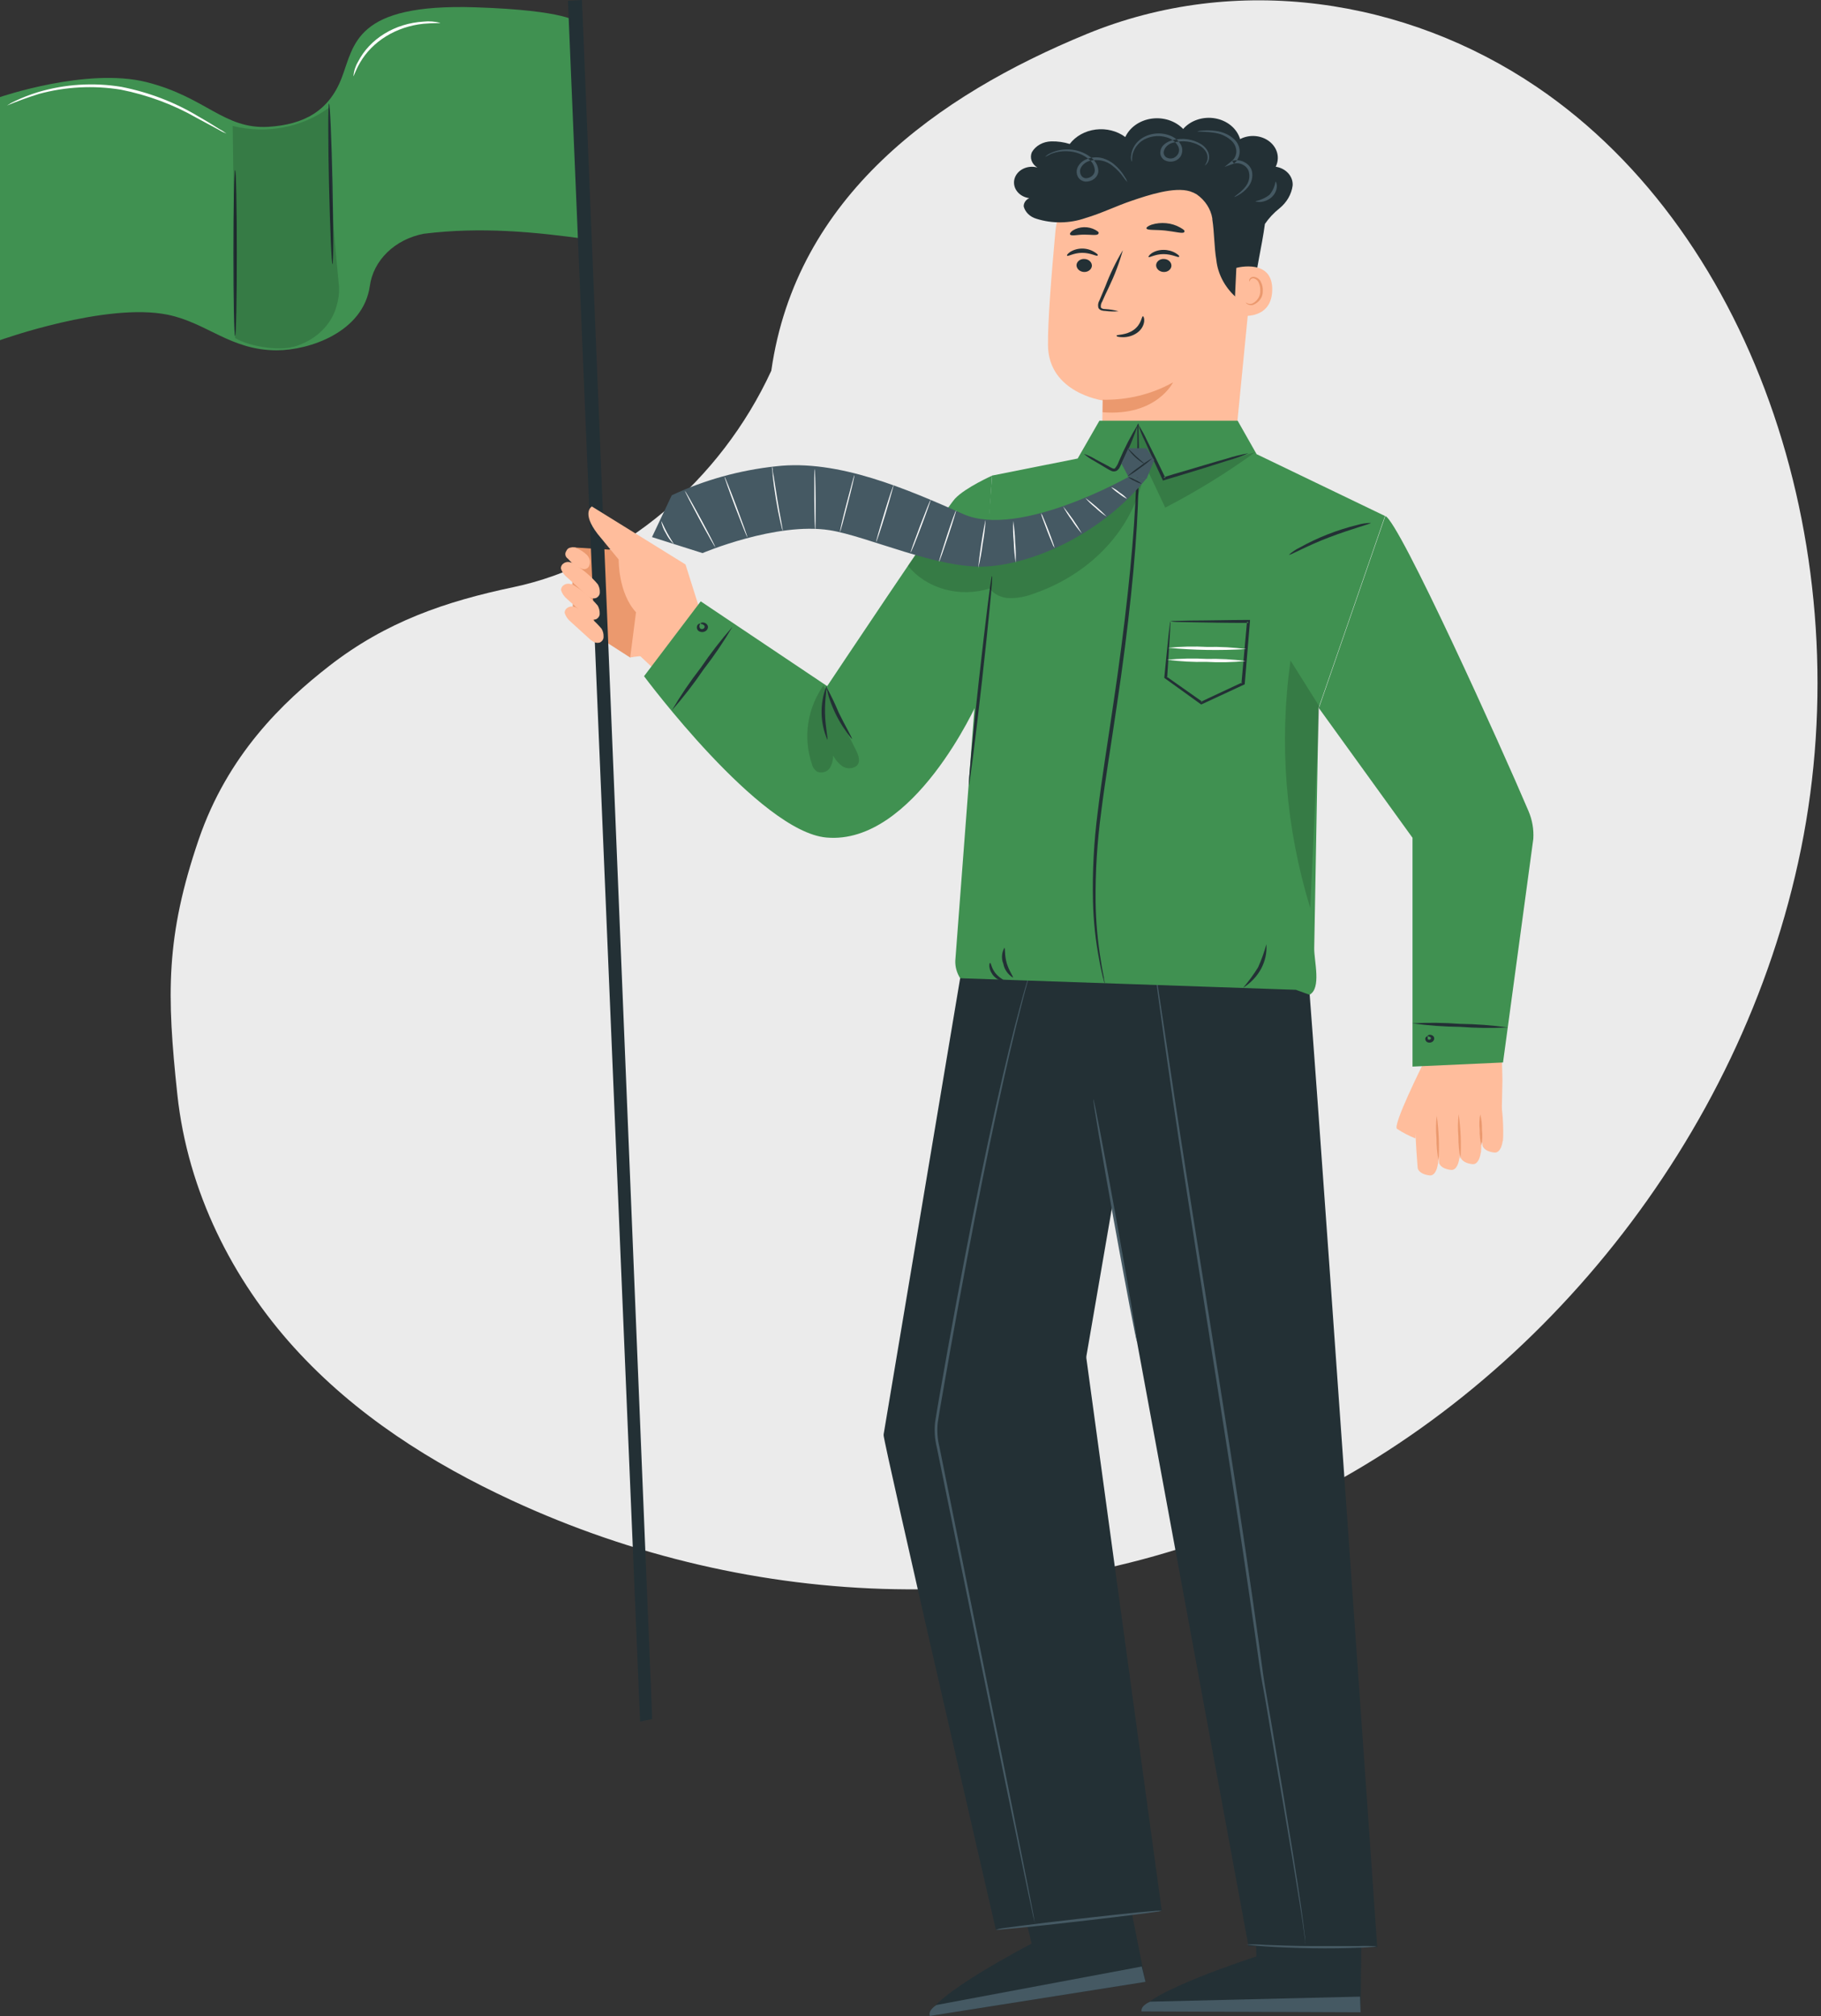 <svg fill-rule="evenodd" height="228.0" preserveAspectRatio="xMinYMin meet" version="1.0" viewBox="0 0 206 228" width="206.0" xmlns="http://www.w3.org/2000/svg" xmlns:xlink="http://www.w3.org/1999/xlink"><rect x="0" y="0" width="206" height="228" fill="#333333" stroke="none"/><title>...</title><desc>...</desc><g clip="0 0 206 228" id="group" transform="scale(1,-1) translate(0,-228)"><g transform=""><g transform=" matrix(1,0,0,-1,0,228)"><g transform=""><path d="M 87.253 41.928 C 90.064 22.215 105.993 10.812 122.929 3.847 C 139.866 -3.118 159.039 -0.191 173.838 9.825 C 198.803 26.729 210.434 63.035 203.74 96.003 C 197.046 128.971 173.615 157.343 145.406 170.491 C 117.196 183.639 85.039 182.246 57.93 169.703 C 48.865 165.507 40.197 160.041 33.275 152.405 C 26.353 144.77 21.247 134.814 20.064 123.805 C 18.851 112.472 18.734 105.919 22.476 94.951 C 25.756 85.371 32.016 79.387 37.217 75.337 C 43.705 70.282 50.44 68.014 58.088 66.403 C 70.269 63.846 81.502 54.395 87.253 41.928 Z " style="stroke: none; stroke-opacity: 0.15; stroke-linecap: butt; stroke-width: 1; fill: rgb(92%,92%,92%); fill-rule: evenodd;"/></g><g transform=""><path d="M 169.963 122.195 C 169.963 122.195 169.911 118.463 169.732 118.437 L 161.026 120.142 C 160.937 120.627 159.842 126.746 160.028 127.356 L 169.799 129.737 C 169.799 129.737 169.963 122.411 169.963 122.195 Z " style="stroke: none; stroke-opacity: 0.15; stroke-linecap: butt; stroke-width: 1; fill: rgb(100%,74%,61%); fill-rule: evenodd;"/></g><g transform=""><path d="M 169.97 129.166 C 169.97 129.166 169.97 129.101 170.015 129.002 C 170.119 128.163 170.015 124.517 169.553 124.366 C 169.092 124.215 167.572 124.471 167.468 124.956 C 167.364 125.441 167.706 129.547 167.706 129.547 C 167.706 129.547 167.803 130.203 169.039 130.347 C 169.799 130.439 169.97 129.166 169.97 129.166 Z " style="stroke: none; stroke-opacity: 0.15; stroke-linecap: butt; stroke-width: 1; fill: rgb(100%,74%,61%); fill-rule: evenodd;"/></g><g transform=""><path d="M 167.49 130.478 C 167.49 130.478 167.49 130.413 167.535 130.314 C 167.631 129.475 167.572 125.828 167.065 125.677 C 166.559 125.527 165.084 125.782 164.988 126.268 C 164.891 126.753 165.218 130.859 165.218 130.859 C 165.218 130.859 165.323 131.514 166.559 131.659 C 167.319 131.75 167.49 130.478 167.49 130.478 Z " style="stroke: none; stroke-opacity: 0.15; stroke-linecap: butt; stroke-width: 1; fill: rgb(100%,74%,61%); fill-rule: evenodd;"/></g><g transform=""><path d="M 165.063 131.134 C 165.063 131.134 165.063 131.068 165.1 130.963 C 165.205 130.131 165.145 126.484 164.639 126.327 C 164.132 126.169 162.658 126.438 162.561 126.917 C 162.464 127.396 162.792 131.508 162.792 131.508 C 162.792 131.508 162.896 132.164 164.125 132.314 C 164.892 132.406 165.063 131.134 165.063 131.134 Z " style="stroke: none; stroke-opacity: 0.15; stroke-linecap: butt; stroke-width: 1; fill: rgb(100%,74%,61%); fill-rule: evenodd;"/></g><g transform=""><path d="M 162.642 131.75 C 162.642 131.75 162.642 131.685 162.687 131.58 C 162.784 130.747 162.724 127.101 162.218 126.943 C 161.712 126.786 160.237 127.055 160.14 127.533 C 160.043 128.012 160.378 132.124 160.378 132.124 C 160.378 132.124 160.475 132.78 161.712 132.931 C 162.471 133.016 162.642 131.75 162.642 131.75 Z " style="stroke: none; stroke-opacity: 0.15; stroke-linecap: butt; stroke-width: 1; fill: rgb(100%,74%,61%); fill-rule: evenodd;"/></g><g transform=""><path d="M 167.454 126.018 C 167.598 126.602 167.663 127.199 167.647 127.796 C 167.714 128.382 167.692 128.973 167.58 129.553 C 167.436 128.97 167.371 128.373 167.386 127.776 C 167.318 127.19 167.341 126.599 167.454 126.018 L 167.454 126.018 Z " style="stroke: none; stroke-opacity: 0.15; stroke-linecap: butt; stroke-width: 1; fill: rgb(92%,60%,43%); fill-rule: evenodd;"/></g><g transform=""><path d="M 165.01 126.005 C 165.251 127.682 165.318 129.374 165.211 131.062 C 165.054 130.227 164.976 129.383 164.98 128.537 C 164.905 127.694 164.915 126.847 165.01 126.005 L 165.01 126.005 Z " style="stroke: none; stroke-opacity: 0.15; stroke-linecap: butt; stroke-width: 1; fill: rgb(92%,60%,43%); fill-rule: evenodd;"/></g><g transform=""><g transform=""><path d="M 162.53 126.189 C 162.77 127.866 162.838 129.558 162.731 131.245 C 162.573 130.411 162.496 129.566 162.5 128.72 C 162.424 127.878 162.433 127.03 162.53 126.189 L 162.53 126.189 Z " style="stroke: none; stroke-opacity: 0.15; stroke-linecap: butt; stroke-width: 1; fill: rgb(92%,60%,43%); fill-rule: evenodd;"/></g></g><g transform=""><path d="M 160.974 120.345 C 160.974 120.345 157.526 127.238 158.032 127.665 C 158.682 128.091 159.381 128.456 160.117 128.753 L 160.974 120.345 Z " style="stroke: none; stroke-opacity: 0.15; stroke-linecap: butt; stroke-width: 1; fill: rgb(100%,74%,61%); fill-rule: evenodd;"/></g><g transform=""><path d="M 141.917 27.873 L 139.392 53.654 L 124.728 52.624 C 124.639 51.116 124.728 45.285 124.728 45.285 C 124.728 45.285 118.629 44.446 118.555 39.075 C 118.517 36.451 118.942 31.073 119.389 26.214 C 119.625 23.623 121.005 21.216 123.233 19.511 C 125.46 17.806 128.358 16.937 131.304 17.091 L 131.304 17.091 C 132.813 17.165 134.29 17.505 135.647 18.091 C 137.003 18.678 138.212 19.498 139.202 20.504 C 140.192 21.509 140.942 22.68 141.409 23.946 C 141.875 25.212 142.048 26.547 141.917 27.873 L 141.917 27.873 Z " style="stroke: none; stroke-opacity: 0.15; stroke-linecap: butt; stroke-width: 1; fill: rgb(100%,74%,61%); fill-rule: evenodd;"/></g><g transform=""><path d="M 124.75 45.207 C 127.565 45.262 130.334 44.577 132.704 43.239 C 132.704 43.239 130.827 47.108 124.735 46.623 L 124.75 45.207 Z " style="stroke: none; stroke-opacity: 0.15; stroke-linecap: butt; stroke-width: 1; fill: rgb(92%,60%,43%); fill-rule: evenodd;"/></g><g transform=""><path d="M 121.779 29.978 C 121.779 30.178 121.866 30.371 122.022 30.517 C 122.179 30.662 122.393 30.748 122.62 30.759 C 122.844 30.771 123.065 30.705 123.234 30.575 C 123.403 30.445 123.506 30.261 123.521 30.063 C 123.524 29.863 123.437 29.67 123.28 29.526 C 123.122 29.381 122.907 29.296 122.68 29.29 C 122.569 29.282 122.458 29.293 122.352 29.323 C 122.246 29.354 122.149 29.403 122.065 29.467 C 121.981 29.531 121.912 29.609 121.863 29.697 C 121.814 29.785 121.785 29.88 121.779 29.978 L 121.779 29.978 Z " style="stroke: none; stroke-opacity: 0.15; stroke-linecap: butt; stroke-width: 1; fill: rgb(14%,19%,21%); fill-rule: evenodd;"/></g><g transform=""><path d="M 120.721 28.922 C 120.826 29.027 121.466 28.594 122.427 28.594 C 123.388 28.594 124.05 29.014 124.155 28.909 C 124.259 28.804 124.095 28.686 123.79 28.496 C 123.39 28.246 122.913 28.112 122.423 28.112 C 121.933 28.112 121.456 28.246 121.056 28.496 C 120.766 28.699 120.647 28.876 120.721 28.922 Z " style="stroke: none; stroke-opacity: 0.15; stroke-linecap: butt; stroke-width: 1; fill: rgb(14%,19%,21%); fill-rule: evenodd;"/></g><g transform=""><path d="M 130.783 29.985 C 130.783 30.184 130.87 30.376 131.027 30.521 C 131.184 30.665 131.398 30.75 131.624 30.759 C 131.735 30.766 131.846 30.753 131.952 30.722 C 132.057 30.691 132.154 30.641 132.237 30.576 C 132.32 30.512 132.388 30.433 132.436 30.345 C 132.485 30.257 132.512 30.161 132.518 30.063 C 132.522 29.864 132.437 29.671 132.281 29.526 C 132.125 29.381 131.91 29.296 131.684 29.29 C 131.572 29.282 131.46 29.293 131.354 29.324 C 131.248 29.355 131.15 29.404 131.066 29.469 C 130.982 29.534 130.914 29.613 130.865 29.701 C 130.816 29.79 130.788 29.886 130.783 29.985 L 130.783 29.985 Z " style="stroke: none; stroke-opacity: 0.15; stroke-linecap: butt; stroke-width: 1; fill: rgb(14%,19%,21%); fill-rule: evenodd;"/></g><g transform=""><path d="M 129.933 29.067 C 130.045 29.165 130.678 28.732 131.639 28.739 C 132.6 28.745 133.262 29.152 133.367 29.053 C 133.471 28.955 133.307 28.824 133.009 28.634 C 132.601 28.388 132.118 28.257 131.624 28.26 C 131.136 28.255 130.66 28.391 130.269 28.647 C 129.978 28.85 129.881 29.067 129.933 29.067 Z " style="stroke: none; stroke-opacity: 0.15; stroke-linecap: butt; stroke-width: 1; fill: rgb(14%,19%,21%); fill-rule: evenodd;"/></g><g transform=""><path d="M 126.531 35.199 C 126.047 35.067 125.547 34.985 125.041 34.956 C 124.803 34.956 124.572 34.897 124.535 34.753 C 124.506 34.525 124.56 34.295 124.691 34.097 C 124.922 33.585 125.153 33.047 125.436 32.49 C 126.091 31.131 126.622 29.727 127.022 28.293 C 126.24 29.601 125.58 30.963 125.049 32.365 C 124.818 32.929 124.587 33.467 124.371 33.979 C 124.221 34.233 124.179 34.526 124.252 34.805 C 124.285 34.88 124.338 34.948 124.406 35.002 C 124.475 35.055 124.557 35.093 124.646 35.113 C 124.777 35.148 124.912 35.166 125.049 35.166 C 125.539 35.231 126.037 35.242 126.531 35.199 L 126.531 35.199 Z " style="stroke: none; stroke-opacity: 0.15; stroke-linecap: butt; stroke-width: 1; fill: rgb(14%,19%,21%); fill-rule: evenodd;"/></g><g transform=""><path d="M 129.293 35.769 C 129.137 35.769 129.137 36.661 128.265 37.297 C 127.394 37.933 126.314 37.835 126.307 37.953 C 126.299 38.071 126.545 38.124 127.007 38.137 C 127.604 38.144 128.184 37.965 128.645 37.632 C 129.088 37.316 129.372 36.858 129.435 36.359 C 129.472 35.986 129.36 35.769 129.293 35.769 Z " style="stroke: none; stroke-opacity: 0.15; stroke-linecap: butt; stroke-width: 1; fill: rgb(14%,19%,21%); fill-rule: evenodd;"/></g><g transform=""><path d="M 129.696 25.84 C 129.785 26.069 130.724 25.958 131.826 26.076 C 132.928 26.194 133.814 26.456 133.956 26.26 C 134.097 26.063 133.866 25.951 133.509 25.735 C 133.034 25.464 132.493 25.295 131.93 25.243 C 131.367 25.187 130.796 25.246 130.262 25.414 C 129.86 25.558 129.651 25.735 129.696 25.84 Z " style="stroke: none; stroke-opacity: 0.15; stroke-linecap: butt; stroke-width: 1; fill: rgb(14%,19%,21%); fill-rule: evenodd;"/></g><g transform=""><path d="M 121.064 26.535 C 121.228 26.725 121.876 26.535 122.65 26.535 C 123.425 26.535 124.087 26.66 124.236 26.463 C 124.385 26.266 124.199 26.181 123.916 26.004 C 123.529 25.791 123.08 25.684 122.624 25.696 C 122.168 25.708 121.727 25.838 121.354 26.069 C 121.086 26.253 120.989 26.443 121.064 26.535 Z " style="stroke: none; stroke-opacity: 0.15; stroke-linecap: butt; stroke-width: 1; fill: rgb(14%,19%,21%); fill-rule: evenodd;"/></g><g transform=""><path d="M 146.229 20.993 C 146.266 20.492 146.091 19.995 145.738 19.601 C 145.385 19.206 144.877 18.94 144.315 18.855 C 144.555 18.373 144.616 17.837 144.487 17.322 C 144.358 16.808 144.046 16.344 143.597 15.996 C 143.148 15.648 142.586 15.435 141.99 15.388 C 141.395 15.341 140.798 15.462 140.286 15.733 C 140.113 15.15 139.758 14.62 139.261 14.205 C 138.763 13.791 138.143 13.507 137.472 13.388 C 136.8 13.268 136.104 13.317 135.463 13.529 C 134.821 13.741 134.26 14.107 133.844 14.586 C 133.414 14.137 132.86 13.794 132.236 13.589 C 131.611 13.384 130.937 13.325 130.279 13.416 C 129.62 13.508 129 13.748 128.478 14.112 C 127.956 14.477 127.549 14.954 127.297 15.497 C 126.84 15.157 126.305 14.905 125.729 14.759 C 125.153 14.613 124.548 14.576 123.954 14.65 C 123.361 14.725 122.792 14.909 122.285 15.19 C 121.778 15.472 121.344 15.845 121.012 16.284 C 120.344 16.073 119.637 15.973 118.927 15.989 C 118.469 16 118.023 16.119 117.636 16.335 C 117.249 16.551 116.936 16.855 116.73 17.216 C 116.597 17.524 116.587 17.863 116.7 18.177 C 116.814 18.492 117.045 18.763 117.355 18.947 C 117.089 18.871 116.807 18.845 116.528 18.87 C 116.25 18.895 115.98 18.971 115.736 19.093 C 115.492 19.214 115.28 19.379 115.112 19.576 C 114.944 19.774 114.825 20 114.761 20.24 C 114.698 20.48 114.691 20.73 114.743 20.972 C 114.794 21.215 114.902 21.445 115.06 21.649 C 115.218 21.853 115.422 22.026 115.659 22.157 C 115.896 22.288 116.162 22.374 116.439 22.41 C 116.244 22.498 116.081 22.632 115.969 22.798 C 115.857 22.964 115.801 23.155 115.806 23.348 C 115.889 23.668 116.064 23.964 116.315 24.208 C 116.565 24.451 116.882 24.634 117.236 24.738 C 119.039 25.312 121.018 25.284 122.799 24.659 C 124.602 24.128 126.27 23.295 128.057 22.692 C 129.844 22.088 132.831 21.085 134.626 21.642 C 134.889 21.726 135.139 21.838 135.37 21.977 C 136.335 22.654 136.969 23.63 137.143 24.705 C 137.146 24.74 137.146 24.775 137.143 24.81 C 137.381 26.345 137.344 27.899 137.597 29.401 C 137.763 30.953 138.516 32.41 139.735 33.539 C 140.263 33.972 141.224 34.274 141.634 33.762 C 141.784 33.553 141.86 33.308 141.85 33.061 C 142.088 30.391 142.743 27.939 143.093 25.328 C 143.541 24.669 144.099 24.072 144.747 23.558 C 145.571 22.885 146.096 21.976 146.229 20.993 L 146.229 20.993 Z " style="stroke: none; stroke-opacity: 0.15; stroke-linecap: butt; stroke-width: 1; fill: rgb(14%,19%,21%); fill-rule: evenodd;"/></g><g transform=""><path d="M 128.042 18.291 C 127.936 18.065 127.907 17.817 127.96 17.576 C 128.025 16.902 128.373 16.273 128.935 15.812 C 129.362 15.473 129.885 15.242 130.449 15.144 C 131.013 15.046 131.597 15.084 132.138 15.255 C 132.466 15.35 132.769 15.505 133.026 15.709 C 133.282 15.914 133.487 16.163 133.627 16.442 C 133.768 16.758 133.784 17.107 133.672 17.432 C 133.617 17.606 133.517 17.767 133.38 17.901 C 133.243 18.035 133.073 18.14 132.882 18.206 C 132.689 18.273 132.48 18.298 132.274 18.277 C 132.067 18.257 131.87 18.192 131.698 18.088 C 131.539 17.976 131.415 17.829 131.34 17.663 C 131.264 17.496 131.239 17.315 131.266 17.137 C 131.303 16.808 131.478 16.504 131.758 16.284 C 132.015 16.083 132.321 15.935 132.652 15.851 C 133.197 15.705 133.774 15.671 134.337 15.751 C 134.9 15.832 135.434 16.026 135.899 16.317 C 136.26 16.547 136.535 16.867 136.688 17.235 C 136.796 17.514 136.814 17.814 136.74 18.101 C 136.599 18.573 136.293 18.718 136.293 18.704 C 136.441 18.505 136.542 18.282 136.591 18.049 C 136.634 17.787 136.598 17.52 136.487 17.275 C 136.328 16.956 136.07 16.683 135.742 16.488 C 135.307 16.236 134.815 16.073 134.3 16.009 C 133.784 15.946 133.26 15.984 132.763 16.12 C 132.485 16.179 132.232 16.306 132.034 16.487 C 131.836 16.669 131.701 16.897 131.646 17.143 C 131.625 17.266 131.64 17.391 131.691 17.506 C 131.742 17.621 131.827 17.722 131.937 17.799 C 132.055 17.869 132.191 17.913 132.332 17.925 C 132.474 17.938 132.617 17.919 132.748 17.872 C 133.012 17.755 133.215 17.554 133.315 17.31 C 133.415 17.066 133.404 16.797 133.285 16.56 C 133.163 16.323 132.987 16.11 132.768 15.935 C 132.549 15.76 132.291 15.627 132.011 15.543 C 131.525 15.388 131.002 15.348 130.493 15.425 C 129.984 15.502 129.506 15.694 129.107 15.983 C 128.572 16.401 128.214 16.968 128.094 17.59 C 128.027 18.035 128.094 18.291 128.042 18.291 Z " style="stroke: none; stroke-opacity: 0.15; stroke-linecap: butt; stroke-width: 1; fill: rgb(27%,35%,39%); fill-rule: evenodd;"/></g><g transform=""><path d="M 135.453 14.861 C 135.629 14.802 135.815 14.771 136.004 14.769 C 136.515 14.726 137.03 14.739 137.538 14.809 C 138.32 14.906 139.043 15.229 139.593 15.727 C 139.943 16.045 140.164 16.456 140.222 16.896 C 140.28 17.335 140.171 17.78 139.914 18.16 C 139.823 18.285 139.712 18.397 139.586 18.494 L 139.385 18.206 C 139.625 18.131 139.882 18.107 140.134 18.136 C 140.387 18.166 140.628 18.248 140.837 18.377 C 141.23 18.596 141.511 18.942 141.619 19.34 C 141.694 19.663 141.69 19.996 141.608 20.317 C 141.526 20.638 141.367 20.94 141.142 21.203 C 140.856 21.542 140.503 21.833 140.1 22.062 C 139.817 22.226 139.653 22.292 139.638 22.272 C 139.623 22.252 139.765 22.154 140.01 21.964 C 140.361 21.706 140.67 21.405 140.926 21.072 C 141.109 20.832 141.233 20.561 141.294 20.277 C 141.354 19.993 141.348 19.701 141.276 19.419 C 141.185 19.1 140.955 18.825 140.636 18.652 C 140.475 18.556 140.291 18.494 140.099 18.471 C 139.906 18.448 139.71 18.465 139.526 18.521 L 138.528 18.875 L 139.333 18.219 C 139.432 18.142 139.52 18.054 139.593 17.957 C 139.818 17.633 139.905 17.25 139.839 16.875 C 139.78 16.519 139.601 16.188 139.325 15.924 C 138.833 15.464 138.19 15.152 137.486 15.032 C 136.287 14.835 135.453 14.933 135.453 14.861 Z " style="stroke: none; stroke-opacity: 0.15; stroke-linecap: butt; stroke-width: 1; fill: rgb(27%,35%,39%); fill-rule: evenodd;"/></g><g transform=""><path d="M 144.285 20.541 C 144.329 20.541 144.441 20.724 144.441 21.052 C 144.434 21.494 144.245 21.919 143.91 22.249 C 143.574 22.578 143.115 22.789 142.616 22.843 C 142.244 22.843 142.021 22.803 142.028 22.757 C 142.619 22.631 143.167 22.379 143.622 22.023 C 143.98 21.585 144.208 21.076 144.285 20.541 L 144.285 20.541 Z " style="stroke: none; stroke-opacity: 0.15; stroke-linecap: butt; stroke-width: 1; fill: rgb(27%,35%,39%); fill-rule: evenodd;"/></g><g transform=""><path d="M 118.227 17.747 C 118.38 17.573 118.576 17.432 118.8 17.334 C 119.548 16.968 120.409 16.825 121.257 16.924 C 122.104 17.023 122.893 17.36 123.507 17.884 C 123.739 18.074 123.925 18.303 124.053 18.558 C 124.181 18.813 124.248 19.088 124.251 19.367 C 124.23 19.691 124.066 19.996 123.793 20.215 C 123.52 20.435 123.161 20.551 122.792 20.541 C 122.6 20.521 122.418 20.457 122.265 20.354 C 122.112 20.251 121.993 20.114 121.92 19.957 C 121.778 19.674 121.755 19.355 121.853 19.058 C 121.949 18.787 122.119 18.541 122.349 18.342 C 122.579 18.142 122.862 17.997 123.172 17.917 C 123.704 17.753 124.285 17.753 124.817 17.917 C 125.266 18.062 125.676 18.285 126.024 18.573 C 126.513 18.983 126.921 19.461 127.23 19.99 C 127.361 20.172 127.459 20.371 127.521 20.58 C 127.361 20.417 127.219 20.241 127.096 20.055 C 126.755 19.566 126.334 19.124 125.845 18.744 C 125.51 18.465 125.098 18.268 124.651 18.17 C 124.204 18.072 123.735 18.078 123.291 18.186 C 123.042 18.253 122.815 18.371 122.628 18.531 C 122.441 18.69 122.301 18.887 122.218 19.104 C 122.077 19.537 122.308 20.128 122.829 20.16 C 123.089 20.156 123.338 20.066 123.527 19.908 C 123.716 19.75 123.831 19.536 123.849 19.308 C 123.847 19.076 123.793 18.847 123.689 18.634 C 123.586 18.422 123.435 18.229 123.246 18.068 C 122.579 17.478 121.682 17.133 120.736 17.104 C 120.094 17.078 119.453 17.185 118.867 17.419 C 118.661 17.539 118.447 17.649 118.227 17.747 L 118.227 17.747 Z " style="stroke: none; stroke-opacity: 0.15; stroke-linecap: butt; stroke-width: 1; fill: rgb(27%,35%,39%); fill-rule: evenodd;"/></g><g transform=""><path d="M 139.861 30.299 C 139.965 30.26 144.053 29.211 143.919 32.883 C 143.785 36.556 139.63 35.677 139.622 35.572 C 139.615 35.468 139.861 30.299 139.861 30.299 Z " style="stroke: none; stroke-opacity: 0.15; stroke-linecap: butt; stroke-width: 1; fill: rgb(100%,74%,61%); fill-rule: evenodd;"/></g><g transform=""><path d="M 140.948 34.221 C 140.948 34.221 141.022 34.267 141.142 34.32 C 141.316 34.38 141.51 34.38 141.685 34.32 C 141.959 34.176 142.184 33.971 142.339 33.726 C 142.493 33.48 142.571 33.203 142.564 32.923 C 142.585 32.608 142.529 32.293 142.4 31.998 C 142.364 31.883 142.297 31.777 142.205 31.69 C 142.113 31.602 141.999 31.535 141.871 31.493 C 141.788 31.47 141.698 31.473 141.617 31.503 C 141.536 31.533 141.471 31.588 141.432 31.657 C 141.372 31.756 141.395 31.828 141.372 31.834 C 141.35 31.841 141.29 31.775 141.328 31.624 C 141.354 31.533 141.415 31.453 141.499 31.395 C 141.617 31.324 141.761 31.296 141.901 31.316 C 142.072 31.35 142.23 31.423 142.361 31.526 C 142.491 31.629 142.589 31.76 142.646 31.906 C 142.809 32.23 142.88 32.583 142.854 32.936 C 142.864 33.263 142.763 33.586 142.564 33.863 C 142.365 34.139 142.077 34.358 141.737 34.49 C 141.625 34.515 141.509 34.518 141.396 34.499 C 141.282 34.479 141.175 34.438 141.082 34.379 C 140.955 34.313 140.933 34.228 140.948 34.221 Z " style="stroke: none; stroke-opacity: 0.15; stroke-linecap: butt; stroke-width: 1; fill: rgb(92%,60%,43%); fill-rule: evenodd;"/></g><g transform=""><path d="M 113.996 208.817 L 116.707 219.809 C 116.707 219.809 104.933 225.922 105.208 227.994 L 129.583 224.138 L 126.158 206.863 L 113.996 208.817 Z " style="stroke: none; stroke-opacity: 0.15; stroke-linecap: butt; stroke-width: 1; fill: rgb(14%,19%,21%); fill-rule: evenodd;"/></g><g transform=""><path d="M 129.584 224.138 L 129.16 222.406 L 105.939 226.755 C 105.939 226.755 104.941 227.345 105.194 227.994 L 129.584 224.138 Z " style="stroke: none; stroke-opacity: 0.15; stroke-linecap: butt; stroke-width: 1; fill: rgb(27%,35%,39%); fill-rule: evenodd;"/></g><g transform=""><path d="M 141.731 210.024 L 142.133 221.265 C 142.133 221.265 129.294 225.404 129.137 227.483 L 153.915 227.581 L 154.101 210.044 L 141.731 210.024 Z " style="stroke: none; stroke-opacity: 0.15; stroke-linecap: butt; stroke-width: 1; fill: rgb(14%,19%,21%); fill-rule: evenodd;"/></g><g transform=""><g transform=""><path d="M 153.914 227.581 L 153.855 225.81 L 130.12 226.381 C 130.12 226.381 129.018 226.8 129.137 227.483 L 153.914 227.581 Z " style="stroke: none; stroke-opacity: 0.15; stroke-linecap: butt; stroke-width: 1; fill: rgb(27%,35%,39%); fill-rule: evenodd;"/></g></g><g transform=""><path d="M 112.656 218.242 C 112.656 218.242 99.995 163.381 99.951 162.28 L 122.635 151.708 L 131.423 216.091 L 112.656 218.242 Z " style="stroke: none; stroke-opacity: 0.15; stroke-linecap: butt; stroke-width: 1; fill: rgb(14%,19%,21%); fill-rule: evenodd;"/></g><g transform=""><path d="M 141.231 220.085 L 123.686 124.989 L 123.686 104.487 L 147.651 106.455 C 147.956 107.255 155.798 220.222 155.798 220.222 L 153.326 220.098 L 141.231 220.098 Z " style="stroke: none; stroke-opacity: 0.15; stroke-linecap: butt; stroke-width: 0; fill: rgb(14%,19%,21%); fill-rule: evenodd;"/><path d="M 141.231 220.085 L 123.686 124.989 L 123.686 104.487 L 147.651 106.455 C 147.956 107.255 155.798 220.222 155.798 220.222 L 153.326 220.098 L 141.231 220.098 " style="stroke: none; stroke-opacity: 0.15; stroke-linecap: butt; stroke-width: 1; fill: none; fill-opacity: 0.15; fill-rule: evenodd;"/></g><g transform=""><path d="M 109.893 103.031 L 99.951 162.279 L 122.181 157.531 L 131.244 104.96 L 109.893 103.031 Z " style="stroke: none; stroke-opacity: 0.15; stroke-linecap: butt; stroke-width: 1; fill: rgb(14%,19%,21%); fill-rule: evenodd;"/></g><g transform=""><path d="M 130.463 108.055 C 130.463 108.055 130.463 108.153 130.463 108.344 L 130.567 109.196 C 130.664 109.95 130.805 111.052 130.992 112.475 C 131.371 115.309 131.945 119.408 132.69 124.471 C 134.179 134.59 136.413 148.546 138.841 163.972 C 140.048 171.691 141.157 179.056 142.103 185.739 C 142.349 187.411 142.542 189.051 142.848 190.631 C 143.153 192.212 143.391 193.746 143.645 195.222 C 144.159 198.186 144.635 200.954 145.067 203.472 C 145.931 208.522 146.609 212.608 147.056 215.435 C 147.279 216.845 147.443 217.94 147.54 218.714 C 147.592 219.088 147.622 219.37 147.636 219.567 C 147.644 219.639 147.644 219.711 147.636 219.783 C 147.636 219.842 147.599 219.783 147.599 219.783 C 147.599 219.783 147.651 219.783 147.644 219.783 C 147.653 219.709 147.653 219.634 147.644 219.56 C 147.644 219.37 147.644 219.081 147.577 218.707 C 147.502 217.96 147.353 216.858 147.152 215.428 C 146.743 212.602 146.095 208.509 145.261 203.459 C 144.836 200.934 144.375 198.167 143.876 195.202 C 143.622 193.72 143.359 192.19 143.086 190.611 C 142.825 189.031 142.639 187.391 142.394 185.719 C 141.47 179.023 140.368 171.664 139.161 163.952 C 136.741 148.527 134.455 134.57 132.921 124.458 C 132.176 119.408 131.55 115.315 131.126 112.475 L 130.642 109.196 C 130.59 108.829 130.545 108.54 130.515 108.35 C 130.485 108.16 130.463 108.055 130.463 108.055 Z " style="stroke: none; stroke-opacity: 0.15; stroke-linecap: butt; stroke-width: 1; fill: rgb(27%,35%,39%); fill-rule: evenodd;"/></g><g transform=""><path d="M 117.087 217.737 C 117.087 217.737 117.087 217.638 117.05 217.455 L 116.923 216.635 C 116.781 215.907 116.58 214.845 116.312 213.48 C 115.769 210.733 114.979 206.771 114.004 201.885 L 106.273 163.637 C 106.045 162.727 105.982 161.79 106.087 160.863 C 106.221 159.945 106.392 159.02 106.549 158.108 C 106.872 156.285 107.187 154.488 107.495 152.717 C 108.128 149.183 108.746 145.779 109.364 142.539 C 110.585 136.053 111.769 130.229 112.827 125.343 C 113.884 120.457 114.808 116.522 115.515 113.813 C 115.851 112.456 116.156 111.406 116.342 110.698 C 116.431 110.351 116.498 110.042 116.551 109.885 C 116.603 109.728 116.618 109.609 116.618 109.609 C 116.618 109.609 116.58 109.695 116.521 109.878 C 116.461 110.062 116.387 110.337 116.282 110.685 C 116.074 111.393 115.754 112.436 115.404 113.787 C 114.659 116.496 113.698 120.431 112.611 125.31 C 111.524 130.19 110.325 136.013 109.088 142.493 C 108.463 145.739 107.837 149.143 107.197 152.678 C 106.884 154.442 106.571 156.246 106.243 158.069 C 106.095 158.987 105.923 159.892 105.782 160.837 C 105.679 161.791 105.744 162.753 105.975 163.69 C 109.029 178.61 111.792 192.127 113.795 201.918 C 114.808 206.798 115.627 210.752 116.193 213.5 L 116.863 216.648 C 116.945 216.996 117.005 217.271 117.05 217.461 C 117.094 217.652 117.087 217.737 117.087 217.737 Z " style="stroke: none; stroke-opacity: 0.15; stroke-linecap: butt; stroke-width: 1; fill: rgb(27%,35%,39%); fill-rule: evenodd;"/></g><g transform=""><path d="M 123.685 124.32 C 123.603 124.32 124.638 130.478 126.001 138.04 C 127.364 145.602 128.533 151.707 128.615 151.707 C 128.697 151.707 127.662 145.549 126.299 137.987 C 124.936 130.426 123.767 124.307 123.685 124.32 Z " style="stroke: none; stroke-opacity: 0.15; stroke-linecap: butt; stroke-width: 1; fill: rgb(27%,35%,39%); fill-rule: evenodd;"/></g><g transform=""><path d="M 141.015 219.914 C 141.202 219.96 141.395 219.989 141.589 219.999 C 141.961 220.039 142.505 220.085 143.167 220.131 C 144.5 220.222 146.347 220.308 148.381 220.34 C 150.414 220.373 152.268 220.34 153.594 220.281 C 154.264 220.281 154.808 220.229 155.18 220.196 C 155.374 220.198 155.568 220.174 155.753 220.124 C 155.035 220.071 154.314 220.06 153.594 220.091 C 152.253 220.091 150.414 220.091 148.381 220.091 C 146.347 220.091 144.5 219.999 143.167 219.96 C 142.452 219.902 141.733 219.886 141.015 219.914 L 141.015 219.914 Z " style="stroke: none; stroke-opacity: 0.15; stroke-linecap: butt; stroke-width: 1; fill: rgb(27%,35%,39%); fill-rule: evenodd;"/></g><g transform=""><path d="M 112.656 218.242 C 112.905 218.256 113.154 218.244 113.4 218.209 L 115.419 218.025 C 117.124 217.848 119.47 217.599 122.062 217.297 C 124.653 216.996 126.992 216.72 128.682 216.504 L 130.693 216.235 C 130.946 216.216 131.196 216.172 131.438 216.104 C 131.19 216.081 130.941 216.081 130.693 216.104 L 128.675 216.287 C 126.97 216.458 124.624 216.714 122.032 217.009 C 119.44 217.304 117.102 217.586 115.404 217.809 L 113.4 218.078 C 113.146 218.109 112.897 218.164 112.656 218.242 Z " style="stroke: none; stroke-opacity: 0.15; stroke-linecap: butt; stroke-width: 1; fill: rgb(27%,35%,39%); fill-rule: evenodd;"/></g><g transform=""><path d="M 0 10.979 C 0 10.979 9.845 7.595 16.57 9.287 C 23.295 10.979 25.321 14.638 30.363 14.343 C 34.37 14.094 37.207 12.566 38.652 8.814 C 40.096 5.063 40.096 0.38 53.777 0.826 C 64.248 1.167 65.306 2.518 65.306 2.518 L 66.43 27.053 C 60.472 26.227 54.44 25.63 47.938 26.437 C 46.351 26.739 44.91 27.47 43.816 28.528 C 42.723 29.587 42.032 30.919 41.839 32.339 C 41.094 37.586 34.965 39.619 31.301 39.619 C 26.088 39.619 23.407 36.497 18.961 35.592 C 11.983 34.169 0 38.471 0 38.471 L 0 10.979 Z " style="stroke: none; stroke-opacity: 0.15; stroke-linecap: butt; stroke-width: 1; fill: rgb(25%,57%,32%); fill-rule: evenodd;"/></g><g transform=""><path d="M 70.69 62.271 L 64.672 61.898 L 64.829 70.213 L 71.286 74.365 L 71.941 74.155 L 72.313 64.698 L 70.69 62.271 Z " style="stroke: none; stroke-opacity: 0.15; stroke-linecap: butt; stroke-width: 1; fill: rgb(92%,60%,43%); fill-rule: evenodd;"/></g><g transform=""><path d="M 37.616 29.886 C 37.512 29.886 37.333 25.82 37.221 20.803 C 37.11 15.786 37.11 11.713 37.221 11.713 C 37.333 11.713 37.505 15.773 37.616 20.796 C 37.728 25.82 37.72 29.88 37.616 29.886 Z " style="stroke: none; stroke-opacity: 0.15; stroke-linecap: butt; stroke-width: 1; fill: rgb(14%,19%,21%); fill-rule: evenodd;"/></g><g transform=""><path d="M 26.594 19.229 C 26.706 19.229 26.788 23.433 26.788 28.607 C 26.788 33.782 26.706 37.992 26.594 37.992 C 26.482 37.992 26.4 33.788 26.4 28.607 C 26.4 23.426 26.49 19.229 26.594 19.229 Z " style="stroke: none; stroke-opacity: 0.15; stroke-linecap: butt; stroke-width: 1; fill: rgb(14%,19%,21%); fill-rule: evenodd;"/></g><g transform=""><g transform=""><path d="M 26.593 33.854 C 26.519 35.736 26.593 38.235 26.593 38.235 C 28.157 39.153 31.382 39.711 33.177 39.219 L 33.229 39.219 C 34.416 38.884 35.484 38.286 36.332 37.482 C 37.18 36.678 37.779 35.695 38.07 34.628 C 38.29 33.917 38.386 33.181 38.353 32.444 C 37.757 26.207 36.99 18.435 37.213 12.179 C 35.73 13.283 33.961 14.049 32.062 14.409 C 30.163 14.77 28.193 14.713 26.325 14.245 L 26.593 33.854 Z " style="stroke: none; stroke-opacity: 0.15; stroke-linecap: butt; stroke-width: 1; fill: rgb(0%,0%,0%); fill-opacity: 0.15; fill-rule: evenodd;"/></g></g><g transform=""><g transform=""><path d="M 25.611 15.11 C 25.29 14.984 24.983 14.831 24.695 14.651 L 22.26 13.34 C 19.632 11.831 16.719 10.747 13.659 10.139 C 10.574 9.64 7.397 9.806 4.402 10.624 C 3.173 11.008 1.967 11.445 0.79 11.936 C 1.07 11.747 1.369 11.58 1.683 11.438 C 2.528 11.033 3.41 10.691 4.32 10.415 C 7.348 9.511 10.59 9.308 13.733 9.824 C 16.84 10.435 19.785 11.564 22.409 13.149 C 23.429 13.727 24.226 14.225 24.777 14.573 C 25.074 14.728 25.354 14.908 25.611 15.11 L 25.611 15.11 Z " style="stroke: none; stroke-opacity: 0.15; stroke-linecap: butt; stroke-width: 1; fill: rgb(100%,100%,100%); fill-rule: evenodd;"/></g></g><g transform=""><g transform=""><path d="M 49.807 2.584 C 49.807 2.643 49.063 2.584 47.901 2.689 C 46.387 2.845 44.941 3.328 43.69 4.095 C 42.439 4.861 41.422 5.888 40.729 7.083 C 40.193 8.001 40.029 8.637 39.984 8.618 C 40.027 8.045 40.204 7.487 40.506 6.978 C 41.157 5.704 42.188 4.609 43.491 3.811 C 44.793 3.012 46.318 2.541 47.901 2.446 C 48.54 2.377 49.189 2.424 49.807 2.584 L 49.807 2.584 Z " style="stroke: none; stroke-opacity: 0.15; stroke-linecap: butt; stroke-width: 1; fill: rgb(100%,100%,100%); fill-rule: evenodd;"/></g></g><g transform=""><path d="M 65.835 0 L 73.781 194.415 L 72.411 194.704 L 64.249 0.092 L 65.835 0 Z " style="stroke: none; stroke-opacity: 0.15; stroke-linecap: butt; stroke-width: 1; fill: rgb(14%,19%,21%); fill-rule: evenodd;"/></g><g transform=""><path d="M 80.528 73.276 L 77.549 63.839 L 66.959 57.281 C 66.959 57.281 65.723 57.936 67.614 60.396 L 69.99 63.281 C 69.99 63.281 69.915 67.039 71.948 69.243 L 71.293 74.332 L 80.528 73.276 Z " style="stroke: none; stroke-opacity: 0.15; stroke-linecap: butt; stroke-width: 1; fill: rgb(100%,74%,61%); fill-rule: evenodd;"/></g><g transform=""><path d="M 64.65 63.616 C 65.802 64.275 66.811 65.11 67.629 66.082 C 67.788 66.358 67.865 66.665 67.853 66.974 C 67.861 67.107 67.826 67.239 67.752 67.355 C 67.678 67.471 67.569 67.566 67.436 67.629 C 67.325 67.669 67.204 67.684 67.085 67.674 C 66.966 67.664 66.851 67.628 66.751 67.57 C 66.544 67.461 66.358 67.324 66.199 67.164 L 64.159 65.308 C 63.814 65.036 63.568 64.68 63.451 64.285 C 63.449 64.162 63.482 64.041 63.547 63.933 C 63.613 63.825 63.709 63.734 63.827 63.668 C 63.944 63.602 64.079 63.564 64.218 63.557 C 64.357 63.55 64.496 63.575 64.621 63.629 Z " style="stroke: none; stroke-opacity: 0.15; stroke-linecap: butt; stroke-width: 0; fill: rgb(100%,74%,61%); fill-rule: evenodd;"/><path d="M 64.65 63.616 C 65.802 64.275 66.811 65.11 67.629 66.082 C 67.788 66.358 67.865 66.665 67.853 66.974 C 67.861 67.107 67.826 67.239 67.752 67.355 C 67.678 67.471 67.569 67.566 67.436 67.629 C 67.325 67.669 67.204 67.684 67.085 67.674 C 66.966 67.664 66.851 67.628 66.751 67.57 C 66.544 67.461 66.358 67.324 66.199 67.164 L 64.159 65.308 C 63.814 65.036 63.568 64.68 63.451 64.285 C 63.449 64.162 63.482 64.041 63.547 63.933 C 63.613 63.825 63.709 63.734 63.827 63.668 C 63.944 63.602 64.079 63.564 64.218 63.557 C 64.357 63.55 64.496 63.575 64.621 63.629 " style="stroke: none; stroke-opacity: 0.15; stroke-linecap: butt; stroke-width: 1; fill: none; fill-opacity: 0.15; fill-rule: evenodd;"/></g><g transform=""><path d="M 64.636 66.023 C 65.785 66.686 66.793 67.52 67.615 68.489 C 67.772 68.765 67.849 69.072 67.838 69.381 C 67.847 69.513 67.812 69.646 67.738 69.762 C 67.664 69.878 67.554 69.973 67.421 70.037 C 67.308 70.072 67.187 70.085 67.068 70.075 C 66.948 70.065 66.832 70.031 66.729 69.978 C 66.525 69.868 66.341 69.731 66.185 69.571 L 64.167 67.761 C 63.826 67.486 63.583 67.131 63.467 66.738 C 63.466 66.616 63.501 66.496 63.567 66.389 C 63.633 66.282 63.729 66.191 63.846 66.126 C 63.963 66.06 64.096 66.022 64.235 66.014 C 64.373 66.006 64.511 66.03 64.636 66.082 Z " style="stroke: none; stroke-opacity: 0.15; stroke-linecap: butt; stroke-width: 0; fill: rgb(100%,74%,61%); fill-rule: evenodd;"/><path d="M 64.636 66.023 C 65.785 66.686 66.793 67.52 67.615 68.489 C 67.772 68.765 67.849 69.072 67.838 69.381 C 67.847 69.513 67.812 69.646 67.738 69.762 C 67.664 69.878 67.554 69.973 67.421 70.037 C 67.308 70.072 67.187 70.085 67.068 70.075 C 66.948 70.065 66.832 70.031 66.729 69.978 C 66.525 69.868 66.341 69.731 66.185 69.571 L 64.167 67.761 C 63.826 67.486 63.583 67.131 63.467 66.738 C 63.466 66.616 63.501 66.496 63.567 66.389 C 63.633 66.282 63.729 66.191 63.846 66.126 C 63.963 66.06 64.096 66.022 64.235 66.014 C 64.373 66.006 64.511 66.03 64.636 66.082 " style="stroke: none; stroke-opacity: 0.15; stroke-linecap: butt; stroke-width: 1; fill: none; fill-opacity: 0.15; fill-rule: evenodd;"/></g><g transform=""><path d="M 65.075 68.646 C 66.227 69.305 67.236 70.14 68.054 71.112 C 68.216 71.387 68.293 71.695 68.277 72.004 C 68.285 72.136 68.251 72.267 68.179 72.383 C 68.106 72.499 67.998 72.595 67.867 72.66 C 67.754 72.697 67.633 72.711 67.513 72.701 C 67.393 72.691 67.278 72.657 67.175 72.601 C 66.97 72.49 66.784 72.353 66.624 72.194 L 64.583 70.338 C 64.243 70.062 63.998 69.708 63.876 69.315 C 63.873 69.192 63.906 69.071 63.972 68.963 C 64.037 68.855 64.134 68.764 64.251 68.698 C 64.369 68.632 64.503 68.594 64.642 68.587 C 64.781 68.58 64.92 68.605 65.045 68.659 Z " style="stroke: none; stroke-opacity: 0.15; stroke-linecap: butt; stroke-width: 0; fill: rgb(100%,74%,61%); fill-rule: evenodd;"/><path d="M 65.075 68.646 C 66.227 69.305 67.236 70.14 68.054 71.112 C 68.216 71.387 68.293 71.695 68.277 72.004 C 68.285 72.136 68.251 72.267 68.179 72.383 C 68.106 72.499 67.998 72.595 67.867 72.66 C 67.754 72.697 67.633 72.711 67.513 72.701 C 67.393 72.691 67.278 72.657 67.175 72.601 C 66.97 72.49 66.784 72.353 66.624 72.194 L 64.583 70.338 C 64.243 70.062 63.998 69.708 63.876 69.315 C 63.873 69.192 63.906 69.071 63.972 68.963 C 64.037 68.855 64.134 68.764 64.251 68.698 C 64.369 68.632 64.503 68.594 64.642 68.587 C 64.781 68.58 64.92 68.605 65.045 68.659 " style="stroke: none; stroke-opacity: 0.15; stroke-linecap: butt; stroke-width: 1; fill: none; fill-opacity: 0.15; fill-rule: evenodd;"/></g><g transform=""><path d="M 65.135 61.957 C 65.601 62.142 66.021 62.408 66.371 62.737 C 66.55 62.912 66.668 63.129 66.713 63.361 C 66.758 63.593 66.727 63.831 66.624 64.049 C 66.582 64.133 66.516 64.207 66.433 64.263 C 66.349 64.319 66.251 64.356 66.147 64.37 C 66.001 64.376 65.856 64.344 65.731 64.278 C 65.441 64.161 65.168 64.013 64.919 63.839 C 64.673 63.637 64.446 63.418 64.241 63.183 C 64.1 63.087 64.003 62.949 63.967 62.795 C 63.931 62.641 63.96 62.481 64.047 62.344 C 64.204 62.029 64.36 61.845 65.135 61.924 Z " style="stroke: none; stroke-opacity: 0.15; stroke-linecap: butt; stroke-width: 0; fill: rgb(100%,74%,61%); fill-rule: evenodd;"/><path d="M 65.135 61.957 C 65.601 62.142 66.021 62.408 66.371 62.737 C 66.55 62.912 66.668 63.129 66.713 63.361 C 66.758 63.593 66.727 63.831 66.624 64.049 C 66.582 64.133 66.516 64.207 66.433 64.263 C 66.349 64.319 66.251 64.356 66.147 64.37 C 66.001 64.376 65.856 64.344 65.731 64.278 C 65.441 64.161 65.168 64.013 64.919 63.839 C 64.673 63.637 64.446 63.418 64.241 63.183 C 64.1 63.087 64.003 62.949 63.967 62.795 C 63.931 62.641 63.96 62.481 64.047 62.344 C 64.204 62.029 64.36 61.845 65.135 61.924 " style="stroke: none; stroke-opacity: 0.15; stroke-linecap: butt; stroke-width: 1; fill: none; fill-opacity: 0.15; fill-rule: evenodd;"/></g><g transform=""><path d="M 79.91 68.561 L 95.989 81.278 L 90.76 91.43 L 72.314 74.096 L 79.91 68.561 Z " style="stroke: none; stroke-opacity: 0.15; stroke-linecap: butt; stroke-width: 1; fill: rgb(100%,74%,61%); fill-rule: evenodd;"/></g><g transform=""><path d="M 79.269 68.01 L 93.575 77.598 C 93.575 77.598 106.884 57.608 108.06 56.369 C 109.237 55.129 112.224 53.798 112.224 53.798 L 110.57 79.421 C 110.57 79.421 103.376 95.601 93.493 94.722 C 85.927 94.066 72.857 76.477 72.857 76.477 L 79.269 68.01 Z " style="stroke: none; stroke-opacity: 0.15; stroke-linecap: butt; stroke-width: 1; fill: rgb(25%,57%,32%); fill-rule: evenodd;"/></g><g transform=""><g transform=""><path d="M 93.309 77.283 C 92.329 78.631 91.692 80.149 91.442 81.735 C 91.193 83.32 91.337 84.934 91.864 86.465 C 91.938 86.79 92.145 87.079 92.445 87.278 C 92.7 87.377 92.988 87.388 93.252 87.311 C 93.516 87.233 93.738 87.072 93.875 86.859 C 94.131 86.421 94.259 85.934 94.247 85.442 C 94.483 85.916 94.843 86.334 95.297 86.662 C 95.533 86.817 95.822 86.896 96.116 86.887 C 96.41 86.877 96.692 86.779 96.914 86.609 C 97.39 86.15 97.122 85.422 96.839 84.852 C 95.618 82.421 94.399 79.99 93.183 77.559 Z " style="stroke: none; stroke-opacity: 0.15; stroke-linecap: butt; stroke-width: 0; fill: rgb(0%,0%,0%); fill-opacity: 0.15; fill-rule: evenodd;"/><path d="M 93.309 77.283 C 92.329 78.631 91.692 80.149 91.442 81.735 C 91.193 83.32 91.337 84.934 91.864 86.465 C 91.938 86.79 92.145 87.079 92.445 87.278 C 92.7 87.377 92.988 87.388 93.252 87.311 C 93.516 87.233 93.738 87.072 93.875 86.859 C 94.131 86.421 94.259 85.934 94.247 85.442 C 94.483 85.916 94.843 86.334 95.297 86.662 C 95.533 86.817 95.822 86.896 96.116 86.887 C 96.41 86.877 96.692 86.779 96.914 86.609 C 97.39 86.15 97.122 85.422 96.839 84.852 C 95.618 82.421 94.399 79.99 93.183 77.559 " style="stroke: none; stroke-opacity: 0.15; stroke-linecap: butt; stroke-width: 1; fill: none; fill-opacity: 0.15; fill-rule: evenodd;"/></g></g><g transform=""><path d="M 82.867 70.876 C 81.886 72.544 80.792 74.158 79.59 75.71 C 78.497 77.321 77.296 78.874 75.993 80.359 C 76.969 78.69 78.064 77.075 79.269 75.526 C 80.362 73.914 81.563 72.361 82.867 70.876 L 82.867 70.876 Z " style="stroke: none; stroke-opacity: 0.15; stroke-linecap: butt; stroke-width: 1; fill: rgb(14%,19%,21%); fill-rule: evenodd;"/></g><g transform=""><path d="M 79.225 70.528 C 79.225 70.496 79.374 70.332 79.702 70.436 C 79.797 70.469 79.882 70.522 79.948 70.591 C 80.014 70.66 80.06 70.742 80.082 70.83 C 80.099 70.947 80.075 71.066 80.014 71.17 C 79.952 71.275 79.856 71.361 79.737 71.416 C 79.619 71.471 79.484 71.493 79.351 71.478 C 79.219 71.464 79.094 71.414 78.994 71.335 C 78.924 71.269 78.874 71.189 78.849 71.102 C 78.823 71.015 78.821 70.924 78.845 70.837 C 78.927 70.535 79.188 70.496 79.195 70.541 C 79.203 70.587 79.106 70.679 79.121 70.863 C 79.136 71.046 79.299 71.23 79.553 71.112 C 79.601 71.091 79.642 71.058 79.671 71.018 C 79.7 70.977 79.715 70.93 79.715 70.882 C 79.715 70.835 79.7 70.788 79.671 70.747 C 79.642 70.707 79.601 70.674 79.553 70.653 C 79.411 70.541 79.255 70.568 79.225 70.528 Z " style="stroke: none; stroke-opacity: 0.15; stroke-linecap: butt; stroke-width: 1; fill: rgb(14%,19%,21%); fill-rule: evenodd;"/></g><g transform=""><path d="M 93.59 83.658 C 92.762 81.709 92.725 79.568 93.486 77.598 C 93.597 77.598 93.292 78.962 93.329 80.635 C 93.367 82.307 93.702 83.632 93.59 83.658 Z " style="stroke: none; stroke-opacity: 0.15; stroke-linecap: butt; stroke-width: 1; fill: rgb(14%,19%,21%); fill-rule: evenodd;"/></g><g transform=""><path d="M 96.362 83.573 C 94.903 81.805 93.908 79.773 93.45 77.624 C 93.986 78.597 94.466 79.593 94.887 80.609 C 95.684 82.242 96.458 83.501 96.362 83.573 Z " style="stroke: none; stroke-opacity: 0.15; stroke-linecap: butt; stroke-width: 1; fill: rgb(14%,19%,21%); fill-rule: evenodd;"/></g><g transform=""><path d="M 142.154 51.365 L 140.009 47.581 L 124.37 47.581 L 121.912 51.857 L 112.231 53.785 L 108.067 108.665 C 108.047 109.353 108.237 110.032 108.619 110.633 L 108.619 110.633 L 146.6 111.944 L 148.142 112.502 C 149.504 111.761 148.655 108.704 148.67 107.255 L 149.162 80.077 L 156.676 58.356 L 142.154 51.365 Z " style="stroke: none; stroke-opacity: 0.15; stroke-linecap: butt; stroke-width: 1; fill: rgb(25%,57%,32%); fill-rule: evenodd;"/></g><g transform=""><g transform=""><path d="M 125.941 53.247 L 128.704 50.814 L 131.817 57.412 C 135.391 55.562 138.793 53.465 141.99 51.142 L 131.467 54.113 C 130.573 52.04 129.684 49.964 128.801 47.882 C 128.172 49.77 127.281 51.583 126.149 53.28 Z " style="stroke: none; stroke-opacity: 0.15; stroke-linecap: butt; stroke-width: 0; fill: rgb(0%,0%,0%); fill-opacity: 0.15; fill-rule: evenodd;"/><path d="M 125.941 53.247 L 128.704 50.814 L 131.817 57.412 C 135.391 55.562 138.793 53.465 141.99 51.142 L 131.467 54.113 C 130.573 52.04 129.684 49.964 128.801 47.882 C 128.172 49.77 127.281 51.583 126.149 53.28 " style="stroke: none; stroke-opacity: 0.15; stroke-linecap: butt; stroke-width: 1; fill: none; fill-opacity: 0.15; fill-rule: evenodd;"/></g></g><g transform=""><path d="M 170.029 120.162 L 159.789 120.627 L 159.789 94.748 L 149.199 80.084 L 156.714 58.363 C 158.263 58.9 169.933 84.701 172.904 91.712 C 173.335 92.72 173.523 93.797 173.455 94.873 L 170.029 120.162 Z " style="stroke: none; stroke-opacity: 0.15; stroke-linecap: butt; stroke-width: 1; fill: rgb(25%,57%,32%); fill-rule: evenodd;"/></g><g transform=""><path d="M 112.224 65.137 C 112.336 65.137 111.822 70.456 111.092 76.988 C 110.362 83.52 109.677 88.793 109.603 88.793 C 109.528 88.793 110.005 83.475 110.735 76.936 C 111.465 70.397 112.12 65.098 112.224 65.137 Z " style="stroke: none; stroke-opacity: 0.15; stroke-linecap: butt; stroke-width: 1; fill: rgb(14%,19%,21%); fill-rule: evenodd;"/></g><g transform=""><path d="M 128.787 47.895 C 128.286 49.404 127.664 50.879 126.925 52.309 L 126.716 52.755 C 126.646 52.928 126.528 53.084 126.374 53.208 C 126.278 53.273 126.163 53.312 126.042 53.319 C 125.921 53.326 125.8 53.301 125.696 53.247 C 125.517 53.168 125.391 53.083 125.257 53.011 L 123.849 52.172 C 123.399 51.936 122.983 51.652 122.613 51.325 C 123.102 51.495 123.567 51.716 123.998 51.981 L 125.45 52.755 C 125.726 52.913 126.009 53.09 126.135 52.959 C 126.326 52.725 126.472 52.466 126.567 52.191 C 127.186 50.713 127.927 49.277 128.787 47.895 L 128.787 47.895 Z " style="stroke: none; stroke-opacity: 0.15; stroke-linecap: butt; stroke-width: 1; fill: rgb(14%,19%,21%); fill-rule: evenodd;"/></g><g transform=""><path d="M 141.224 51.26 C 140.453 51.597 139.654 51.88 138.833 52.106 C 137.343 52.591 135.273 53.234 132.979 53.923 L 131.728 54.297 L 131.557 54.349 L 131.49 54.205 C 130.686 52.486 130 50.965 129.501 49.863 C 129.208 49.287 128.971 48.691 128.794 48.079 C 129.158 48.623 129.474 49.191 129.74 49.778 C 130.283 50.853 131.021 52.362 131.847 54.074 L 131.602 53.982 L 132.853 53.601 C 135.147 52.946 137.232 52.29 138.744 51.877 C 139.552 51.617 140.381 51.411 141.224 51.26 Z " style="stroke: none; stroke-opacity: 0.15; stroke-linecap: butt; stroke-width: 1; fill: rgb(14%,19%,21%); fill-rule: evenodd;"/></g><g transform=""><path d="M 155.083 59.143 C 155.083 59.241 152.916 59.799 150.362 60.77 C 147.807 61.74 145.893 62.855 145.819 62.737 C 146.167 62.418 146.569 62.149 147.01 61.937 C 149.053 60.794 151.277 59.923 153.609 59.353 C 154.085 59.216 154.582 59.145 155.083 59.143 L 155.083 59.143 Z " style="stroke: none; stroke-opacity: 0.15; stroke-linecap: butt; stroke-width: 1; fill: rgb(14%,19%,21%); fill-rule: evenodd;"/></g><g transform=""><path d="M 128.787 47.895 C 128.796 47.95 128.796 48.005 128.787 48.059 C 128.787 48.191 128.787 48.348 128.787 48.545 C 128.787 48.971 128.832 49.594 128.839 50.401 C 128.839 52.008 128.839 54.336 128.72 57.215 C 128.489 62.973 127.67 70.909 126.367 79.612 C 125.734 83.973 125.034 88.138 124.564 91.889 C 124.116 95.232 123.907 98.596 123.939 101.962 C 123.97 104.23 124.174 106.494 124.55 108.737 C 124.661 109.537 124.803 110.147 124.877 110.567 C 124.877 110.757 124.937 110.915 124.959 111.046 C 124.968 111.1 124.968 111.155 124.959 111.21 C 124.934 111.159 124.917 111.106 124.907 111.052 C 124.87 110.921 124.833 110.77 124.78 110.58 C 124.691 110.167 124.52 109.557 124.386 108.757 C 123.947 106.511 123.698 104.24 123.641 101.962 C 123.564 98.587 123.743 95.211 124.177 91.856 C 124.631 88.065 125.317 83.927 125.95 79.572 C 127.253 70.869 128.109 62.953 128.415 57.208 C 128.579 54.336 128.631 52.008 128.661 50.401 C 128.661 49.614 128.661 48.997 128.661 48.545 C 128.661 48.348 128.661 48.191 128.661 48.066 C 128.691 48.003 128.734 47.946 128.787 47.895 L 128.787 47.895 Z " style="stroke: none; stroke-opacity: 0.15; stroke-linecap: butt; stroke-width: 1; fill: rgb(14%,19%,21%); fill-rule: evenodd;"/></g><g transform=""><path d="M 170.588 116.201 C 168.779 116.291 166.965 116.269 165.159 116.135 C 163.348 116.115 161.542 115.982 159.752 115.735 C 161.559 115.64 163.371 115.66 165.174 115.794 C 166.987 115.818 168.797 115.954 170.588 116.201 Z " style="stroke: none; stroke-opacity: 0.15; stroke-linecap: butt; stroke-width: 1; fill: rgb(14%,19%,21%); fill-rule: evenodd;"/></g><g transform=""><path d="M 161.503 117.211 C 161.503 117.211 161.503 117.335 161.503 117.453 C 161.503 117.571 161.667 117.643 161.801 117.545 C 161.935 117.447 161.89 117.348 161.763 117.27 C 161.637 117.191 161.533 117.224 161.495 117.191 C 161.458 117.158 161.562 117.001 161.845 117.04 C 161.927 117.051 162.004 117.081 162.069 117.125 C 162.135 117.17 162.186 117.229 162.218 117.296 C 162.253 117.387 162.256 117.486 162.225 117.579 C 162.195 117.672 162.133 117.754 162.047 117.815 C 161.962 117.875 161.858 117.912 161.748 117.918 C 161.639 117.925 161.53 117.903 161.436 117.853 C 161.369 117.809 161.315 117.752 161.279 117.686 C 161.243 117.619 161.225 117.546 161.227 117.473 C 161.279 117.224 161.48 117.165 161.503 117.211 Z " style="stroke: none; stroke-opacity: 0.15; stroke-linecap: butt; stroke-width: 1; fill: rgb(14%,19%,21%); fill-rule: evenodd;"/></g><g transform=""><g transform=""><path d="M 149.325 80.012 C 148.208 78.241 147.096 76.47 145.989 74.7 C 144.671 84.071 145.429 93.579 148.223 102.697 C 148.57 95.172 148.915 87.65 149.258 80.13 Z " style="stroke: none; stroke-opacity: 0.15; stroke-linecap: butt; stroke-width: 0; fill: rgb(0%,0%,0%); fill-opacity: 0.15; fill-rule: evenodd;"/><path d="M 149.325 80.012 C 148.208 78.241 147.096 76.47 145.989 74.7 C 144.671 84.071 145.429 93.579 148.223 102.697 C 148.57 95.172 148.915 87.65 149.258 80.13 " style="stroke: none; stroke-opacity: 0.15; stroke-linecap: butt; stroke-width: 1; fill: none; fill-opacity: 0.15; fill-rule: evenodd;"/></g></g><g transform=""><g transform=""><path d="M 102.713 63.983 C 103.719 65.246 105.169 66.182 106.84 66.647 C 108.51 67.111 110.308 67.079 111.955 66.554 C 112.198 66.882 112.529 67.153 112.918 67.343 C 113.308 67.533 113.744 67.636 114.189 67.643 C 115.071 67.654 115.946 67.504 116.759 67.203 C 119.879 66.157 122.653 64.441 124.829 62.211 C 127.005 59.981 128.513 57.308 129.218 54.434 C 124.4 55.923 121.152 60.035 116.423 61.74 C 114.564 62.424 112.539 62.687 110.535 62.505 C 108.53 62.323 106.609 61.702 104.947 60.697 L 102.713 63.983 Z " style="stroke: none; stroke-opacity: 0.15; stroke-linecap: butt; stroke-width: 1; fill: rgb(0%,0%,0%); fill-opacity: 0.15; fill-rule: evenodd;"/></g></g><g transform=""><path d="M 132.377 70.26 C 132.576 70.228 132.778 70.215 132.98 70.22 L 134.76 70.181 C 136.309 70.181 138.536 70.122 141.224 70.109 L 141.403 70.109 L 141.403 70.266 C 141.224 72.338 141.03 74.739 140.815 77.297 L 140.815 77.388 L 140.718 77.434 L 140.323 77.618 L 135.996 79.625 L 135.884 79.671 L 135.788 79.605 L 131.773 76.713 L 131.714 76.667 L 131.714 76.595 C 131.907 74.693 132.064 73.112 132.176 71.938 C 132.235 71.433 132.28 71.014 132.325 70.679 C 132.329 70.537 132.352 70.397 132.392 70.26 C 132.406 70.419 132.406 70.579 132.392 70.738 C 132.392 71.079 132.347 71.512 132.325 72.05 C 132.25 73.204 132.153 74.765 132.034 76.641 L 131.975 76.523 L 136.026 79.376 L 135.825 79.376 L 140.137 77.362 L 140.539 77.178 L 140.435 77.316 L 141.068 70.292 L 141.239 70.45 C 138.625 70.45 136.435 70.404 134.879 70.377 L 133.062 70.338 C 132.832 70.325 132.603 70.299 132.377 70.26 L 132.377 70.26 Z " style="stroke: none; stroke-opacity: 0.15; stroke-linecap: butt; stroke-width: 1; fill: rgb(14%,19%,21%); fill-rule: evenodd;"/></g><g transform=""><path d="M 140.985 73.407 C 138.034 73.587 135.071 73.538 132.13 73.263 C 133.601 73.115 135.084 73.082 136.561 73.165 C 138.041 73.133 139.521 73.214 140.985 73.407 L 140.985 73.407 Z " style="stroke: none; stroke-opacity: 0.15; stroke-linecap: butt; stroke-width: 1; fill: rgb(98%,98%,98%); fill-rule: evenodd;"/></g><g transform=""><path d="M 140.918 74.758 C 139.435 74.909 137.94 74.942 136.45 74.857 C 134.967 74.892 133.484 74.811 132.019 74.614 C 133.502 74.469 134.997 74.436 136.487 74.516 C 137.969 74.484 139.452 74.566 140.918 74.758 L 140.918 74.758 Z " style="stroke: none; stroke-opacity: 0.15; stroke-linecap: butt; stroke-width: 1; fill: rgb(98%,98%,98%); fill-rule: evenodd;"/></g><g transform=""><path d="M 113.587 110.928 C 113.587 111.02 112.79 110.928 112.276 110.213 C 111.763 109.498 111.919 108.842 112.023 108.901 C 112.127 108.96 112.157 109.491 112.597 110.049 C 113.036 110.606 113.624 110.836 113.587 110.928 Z " style="stroke: none; stroke-opacity: 0.15; stroke-linecap: butt; stroke-width: 1; fill: rgb(14%,19%,21%); fill-rule: evenodd;"/></g><g transform=""><path d="M 114.578 110.56 C 114.002 110.19 113.616 109.633 113.506 109.013 C 113.386 108.719 113.334 108.406 113.354 108.094 C 113.373 107.783 113.462 107.477 113.617 107.196 C 113.729 107.196 113.617 108.003 113.885 108.927 C 114.154 109.852 114.69 110.501 114.578 110.56 Z " style="stroke: none; stroke-opacity: 0.15; stroke-linecap: butt; stroke-width: 1; fill: rgb(14%,19%,21%); fill-rule: evenodd;"/></g><g transform=""><path d="M 143.257 106.789 C 143.33 107.739 143.127 108.69 142.667 109.552 C 142.207 110.414 141.505 111.158 140.628 111.715 C 141.255 110.983 141.82 110.211 142.318 109.406 C 142.704 108.555 143.017 107.681 143.257 106.789 L 143.257 106.789 Z " style="stroke: none; stroke-opacity: 0.15; stroke-linecap: butt; stroke-width: 1; fill: rgb(14%,19%,21%); fill-rule: evenodd;"/></g><g transform=""><path d="M 127.64 50.696 L 129.695 50.696 L 130.574 52.04 L 129.71 54.139 L 127.662 53.936 L 126.858 52.421 L 127.64 50.696 Z " style="stroke: none; stroke-opacity: 0.15; stroke-linecap: butt; stroke-width: 1; fill: rgb(27%,35%,39%); fill-rule: evenodd;"/></g><g transform=""><path d="M 127.662 53.936 C 127.662 53.936 115.3 60.947 108.984 58.146 C 102.669 55.346 94.834 51.916 87.782 52.736 C 83.656 53.179 79.659 54.291 75.993 56.015 L 73.758 60.743 L 79.47 62.553 C 79.47 62.553 87.796 59.012 93.851 59.963 C 98.081 60.619 106.206 64.422 111.68 64.062 C 117.154 63.701 124.713 60.271 129.688 54.113 L 127.662 53.936 Z " style="stroke: none; stroke-opacity: 0.15; stroke-linecap: butt; stroke-width: 1; fill: rgb(27%,35%,39%); fill-rule: evenodd;"/></g><g transform=""><path d="M 129.159 54.716 C 128.872 54.651 128.6 54.542 128.355 54.395 C 128.08 54.284 127.829 54.133 127.61 53.949 C 127.901 54.014 128.176 54.126 128.422 54.277 C 128.695 54.384 128.945 54.533 129.159 54.716 L 129.159 54.716 Z " style="stroke: none; stroke-opacity: 0.15; stroke-linecap: butt; stroke-width: 1; fill: rgb(14%,19%,21%); fill-rule: evenodd;"/></g><g transform=""><path d="M 130.38 51.804 C 129.96 52.203 129.501 52.57 129.01 52.9 C 128.546 53.266 128.048 53.597 127.521 53.89 C 127.941 53.491 128.399 53.124 128.891 52.795 C 129.355 52.428 129.853 52.097 130.38 51.804 L 130.38 51.804 Z " style="stroke: none; stroke-opacity: 0.15; stroke-linecap: butt; stroke-width: 1; fill: rgb(14%,19%,21%); fill-rule: evenodd;"/></g><g transform=""><path d="M 129.509 52.493 C 128.698 52.037 128.025 51.413 127.55 50.676 C 127.588 50.676 127.975 51.096 128.511 51.594 C 129.047 52.093 129.531 52.46 129.509 52.493 Z " style="stroke: none; stroke-opacity: 0.15; stroke-linecap: butt; stroke-width: 1; fill: rgb(14%,19%,21%); fill-rule: evenodd;"/></g><g transform=""><path d="M 119.298 61.976 C 119.18 61.799 119.088 61.61 119.023 61.412 C 118.866 61.058 118.665 60.566 118.457 60.022 C 118.248 59.478 118.062 58.979 117.935 58.618 C 117.859 58.424 117.802 58.224 117.764 58.022 C 117.88 58.2 117.973 58.389 118.04 58.586 C 118.196 58.94 118.397 59.432 118.606 59.976 C 118.814 60.52 119 61.019 119.12 61.38 C 119.2 61.573 119.26 61.773 119.298 61.976 L 119.298 61.976 Z " style="stroke: none; stroke-opacity: 0.15; stroke-linecap: butt; stroke-width: 1; fill: rgb(98%,98%,98%); fill-rule: evenodd;"/></g><g transform=""><path d="M 122.389 60.343 C 121.968 59.869 121.589 59.367 121.257 58.841 C 120.882 58.339 120.548 57.813 120.259 57.267 C 121.058 58.243 121.77 59.272 122.389 60.343 L 122.389 60.343 Z " style="stroke: none; stroke-opacity: 0.15; stroke-linecap: butt; stroke-width: 1; fill: rgb(98%,98%,98%); fill-rule: evenodd;"/></g><g transform=""><path d="M 125.19 58.428 C 124.732 58.131 124.308 57.795 123.924 57.425 C 123.502 57.089 123.118 56.718 122.777 56.316 C 123.649 56.958 124.456 57.664 125.19 58.428 L 125.19 58.428 Z " style="stroke: none; stroke-opacity: 0.15; stroke-linecap: butt; stroke-width: 1; fill: rgb(98%,98%,98%); fill-rule: evenodd;"/></g><g transform=""><path d="M 127.506 56.421 C 127.162 56.25 126.842 56.043 126.553 55.805 C 126.235 55.596 125.947 55.354 125.696 55.084 C 126.046 55.248 126.367 55.455 126.65 55.7 C 126.973 55.902 127.262 56.145 127.506 56.421 L 127.506 56.421 Z " style="stroke: none; stroke-opacity: 0.15; stroke-linecap: butt; stroke-width: 1; fill: rgb(98%,98%,98%); fill-rule: evenodd;"/></g><g transform=""><path d="M 114.898 63.662 C 114.776 62.874 114.704 62.082 114.682 61.288 C 114.605 60.496 114.583 59.701 114.615 58.907 C 114.741 59.694 114.816 60.487 114.838 61.281 C 114.91 62.073 114.93 62.868 114.898 63.662 L 114.898 63.662 Z " style="stroke: none; stroke-opacity: 0.15; stroke-linecap: butt; stroke-width: 1; fill: rgb(98%,98%,98%); fill-rule: evenodd;"/></g><g transform=""><path d="M 110.66 64.246 C 110.66 64.246 110.772 63.026 111.003 61.53 C 111.234 60.035 111.457 58.822 111.494 58.828 C 111.437 59.738 111.325 60.644 111.159 61.543 C 111.047 62.451 110.881 63.353 110.66 64.246 L 110.66 64.246 Z " style="stroke: none; stroke-opacity: 0.15; stroke-linecap: butt; stroke-width: 1; fill: rgb(98%,98%,98%); fill-rule: evenodd;"/></g><g transform=""><path d="M 108.157 57.72 C 108.195 57.72 107.8 59.032 107.264 60.645 C 106.727 62.258 106.273 63.537 106.228 63.531 C 106.184 63.524 106.586 62.219 107.115 60.605 C 107.643 58.992 108.113 57.713 108.157 57.72 Z " style="stroke: none; stroke-opacity: 0.15; stroke-linecap: butt; stroke-width: 1; fill: rgb(98%,98%,98%); fill-rule: evenodd;"/></g><g transform=""><path d="M 105.276 56.526 C 105.32 56.526 104.844 57.884 104.225 59.523 C 103.607 61.163 103.064 62.494 103.019 62.481 C 102.974 62.468 103.451 61.13 104.077 59.484 C 104.702 57.838 105.238 56.513 105.276 56.526 Z " style="stroke: none; stroke-opacity: 0.15; stroke-linecap: butt; stroke-width: 1; fill: rgb(98%,98%,98%); fill-rule: evenodd;"/></g><g transform=""><path d="M 101.113 54.808 C 101.113 54.808 100.733 56.277 100.182 58.087 C 99.631 59.897 99.147 61.314 99.11 61.307 C 99.073 61.301 99.482 59.838 100.033 58.028 C 100.584 56.218 101.068 54.801 101.113 54.808 Z " style="stroke: none; stroke-opacity: 0.15; stroke-linecap: butt; stroke-width: 1; fill: rgb(98%,98%,98%); fill-rule: evenodd;"/></g><g transform=""><path d="M 96.652 53.739 C 96.697 53.739 96.369 55.188 95.907 56.959 C 95.445 58.73 95.073 60.16 95.028 60.147 C 94.984 60.133 95.311 58.697 95.773 56.933 C 96.235 55.169 96.615 53.732 96.652 53.739 Z " style="stroke: none; stroke-opacity: 0.15; stroke-linecap: butt; stroke-width: 1; fill: rgb(98%,98%,98%); fill-rule: evenodd;"/></g><g transform=""><path d="M 92.154 53.057 C 92.198 53.057 92.251 54.585 92.266 56.474 C 92.28 58.363 92.266 59.904 92.221 59.904 C 92.176 59.904 92.131 58.369 92.117 56.48 C 92.102 54.592 92.117 53.057 92.154 53.057 Z " style="stroke: none; stroke-opacity: 0.15; stroke-linecap: butt; stroke-width: 1; fill: rgb(98%,98%,98%); fill-rule: evenodd;"/></g><g transform=""><path d="M 88.542 60.035 C 88.504 59.945 88.474 59.853 88.452 59.76 C 88.393 59.504 88.333 59.248 88.266 58.986 C 88.117 58.33 87.938 57.431 87.775 56.428 C 87.611 55.425 87.484 54.513 87.417 53.85 C 87.417 53.588 87.365 53.332 87.343 53.07 C 87.323 52.975 87.323 52.877 87.343 52.782 C 87.373 52.874 87.393 52.968 87.402 53.063 C 87.402 53.319 87.484 53.582 87.521 53.844 C 87.655 54.664 87.782 55.497 87.923 56.408 C 88.065 57.32 88.229 58.153 88.378 58.973 L 88.512 59.746 C 88.538 59.841 88.548 59.938 88.542 60.035 L 88.542 60.035 Z " style="stroke: none; stroke-opacity: 0.15; stroke-linecap: butt; stroke-width: 1; fill: rgb(98%,98%,98%); fill-rule: evenodd;"/></g><g transform=""><path d="M 84.542 60.763 C 84.505 60.763 83.894 59.248 83.179 57.366 C 82.464 55.484 81.928 53.936 81.965 53.923 C 82.002 53.91 82.621 55.431 83.328 57.32 C 84.036 59.209 84.587 60.75 84.542 60.763 Z " style="stroke: none; stroke-opacity: 0.15; stroke-linecap: butt; stroke-width: 1; fill: rgb(98%,98%,98%); fill-rule: evenodd;"/></g><g transform=""><path d="M 80.916 61.891 C 80.879 61.891 80.082 60.501 79.136 58.743 C 78.19 56.985 77.453 55.556 77.49 55.536 C 77.527 55.516 78.332 56.933 79.278 58.684 C 80.223 60.435 80.953 61.858 80.916 61.891 Z " style="stroke: none; stroke-opacity: 0.15; stroke-linecap: butt; stroke-width: 1; fill: rgb(98%,98%,98%); fill-rule: evenodd;"/></g><g transform=""><path d="M 76.208 61.524 C 75.843 61.162 75.546 60.75 75.329 60.304 C 75.063 59.88 74.884 59.419 74.801 58.94 C 74.846 58.94 75.076 59.537 75.464 60.251 C 75.851 60.966 76.246 61.498 76.208 61.524 Z " style="stroke: none; stroke-opacity: 0.15; stroke-linecap: butt; stroke-width: 1; fill: rgb(98%,98%,98%); fill-rule: evenodd;"/></g></g></g></g></svg>